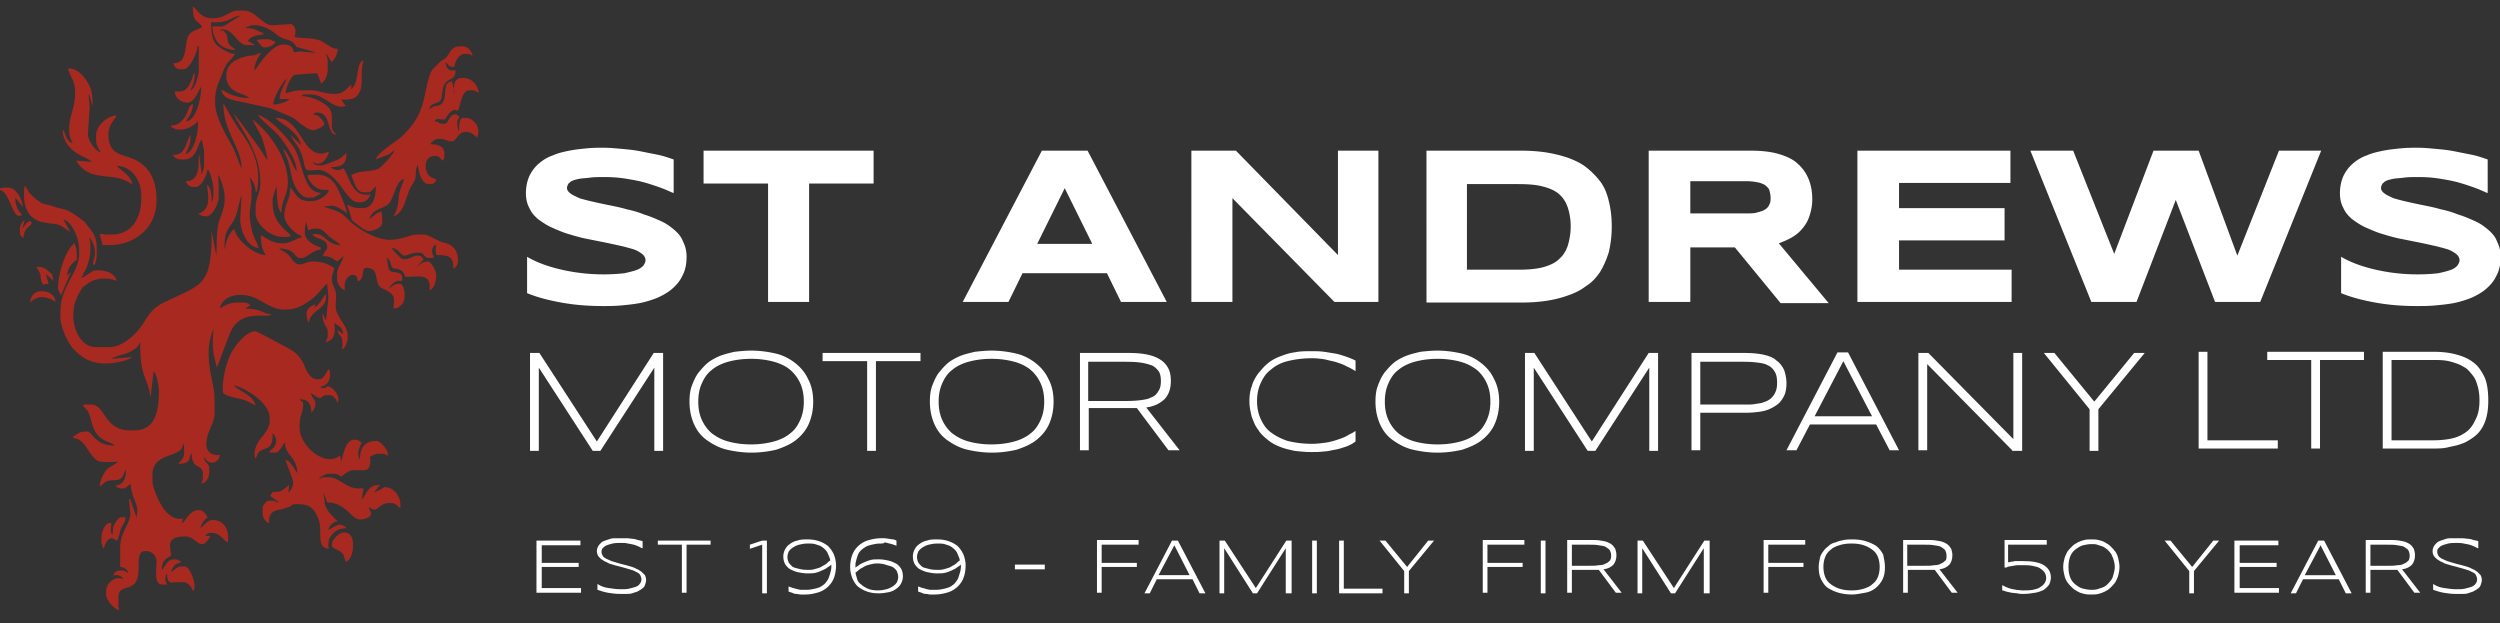 <svg id="Layer_1" xmlns="http://www.w3.org/2000/svg" viewBox="0 0 426.4 106.3"><rect x="0" y="0" width="426.4" height="106.3" fill="#333333" stroke="none"/><style>.st0{fill:#fff}.st1{fill-rule:evenodd;clip-rule:evenodd;fill:#a72920}</style><path class="st0" d="M114.8 32.9c-.5-.2-1.1-.5-1.9-.8-.8-.3-1.7-.6-2.7-.9-1-.3-2.1-.5-3.3-.7-1.2-.2-2.4-.3-3.7-.3-1 0-1.9 0-2.6.1-.7.1-1.3.1-1.8.2s-.9.2-1.1.3c-.3.1-.5.3-.6.4-.2.1-.2.3-.3.4 0 .1-.1.3-.1.4 0 .4.2.7.6 1 .4.3.9.5 1.5.8.7.2 1.4.4 2.3.6.9.2 1.8.4 2.8.6 1 .2 2 .4 3 .7 1 .2 2 .5 3 .9 1 .3 1.9.7 2.8 1.1.9.4 1.6.9 2.3 1.5.7.6 1.2 1.2 1.5 2 .4.8.6 1.6.6 2.6 0 1.2-.2 2.3-.7 3.2-.4.9-1 1.6-1.8 2.3-.7.6-1.6 1.1-2.5 1.5-1 .4-2 .7-3 .9-1.1.2-2.1.3-3.2.4-1.1.1-2.1.1-3.1.1-2.6 0-4.9-.2-7.1-.6-2.2-.4-4.1-.9-5.8-1.6v-6.2c1.7 1 3.7 1.7 5.9 2.2a32.159 32.159 0 0 0 10.7.6c.9-.2 1.7-.4 2.2-.6.5-.2.9-.5 1.1-.8.2-.3.3-.6.3-.8 0-.4-.2-.8-.6-1.1-.4-.3-.9-.6-1.5-.8-.7-.2-1.4-.4-2.3-.6-.9-.2-1.8-.4-2.8-.6l-3-.6c-1-.2-2-.5-3-.8-1-.3-1.9-.7-2.8-1.1-.9-.4-1.6-.9-2.3-1.4-.7-.6-1.2-1.2-1.5-1.9-.4-.7-.6-1.6-.6-2.5 0-1.1.2-2.1.6-3 .4-.8.9-1.5 1.6-2.1.7-.6 1.5-1.1 2.4-1.4.9-.4 1.8-.6 2.8-.8 1-.2 2-.3 3-.4 1-.1 2-.1 2.9-.1 1 0 2 .1 3.1.2s2.1.2 3.1.4l3 .6c1 .2 1.8.5 2.7.8v5.7zm23.2-1.6v20.2h-7V31.3h-11v-5.6h29v5.6h-11zm50.8 15.3h-14.4l-2.4 4.9h-7.8l13.5-25.8h7.8L199 51.5h-7.8l-2.4-4.9zm-11.9-5h9.4l-4.7-9.5-4.7 9.5zm50.7 9.9l-17.4-17.7v17.7h-7V25.7h7.6l17.4 17.8V25.7h6.9v25.8h-7.5zm47.3-12.9c0 1.7-.2 3.1-.5 4.4-.4 1.3-.9 2.4-1.5 3.4-.7 1-1.4 1.8-2.4 2.4-.9.7-1.9 1.2-3.1 1.6-1.1.4-2.3.7-3.6.9-1.3.2-2.7.3-4.1.3h-16.4V25.7h16.3c1.4 0 2.8.1 4.1.3 1.3.2 2.5.5 3.7.9 1.1.4 2.2.9 3.1 1.6.9.7 1.7 1.5 2.4 2.4s1.2 2.1 1.5 3.4c.3 1.2.5 2.6.5 4.3zm-7 0c0-1.2-.2-2.3-.5-3.2-.3-.9-.8-1.7-1.5-2.3-.7-.6-1.6-1-2.8-1.3-1.1-.3-2.5-.4-4.2-.4h-8.7V46h8.7c1.6 0 3-.1 4.2-.4 1.1-.3 2.1-.7 2.8-1.4.7-.6 1.2-1.4 1.5-2.3.3-1 .5-2.1.5-3.3zm20.3 12.9h-7V25.7h17.5c1.9 0 3.5.2 4.8.6 1.3.4 2.4.9 3.2 1.7.8.7 1.4 1.6 1.8 2.6.4 1 .6 2.1.6 3.4 0 1.1-.2 2-.5 2.9s-.7 1.5-1.2 2.1c-.5.6-1.1 1.1-1.8 1.5-.7.4-1.4.7-2.2 1l8.5 10.2h-8.2l-7.8-9.5h-7.6v9.3zM302 33.8c0-.5-.1-.9-.2-1.3s-.4-.6-.7-.9c-.3-.2-.8-.4-1.3-.5-.5-.1-1.2-.2-2-.2h-9.5v5.5h9.5c.8 0 1.5 0 2-.2.5-.1 1-.3 1.3-.5.3-.2.6-.5.7-.9.1 0 .2-.5.2-1zm14.8 17.7V25.7h26.1v5.5h-19v4.3h18V41h-18v5h19.2v5.5h-26.3zM375 25.7l6.6 17.9 7.1-17.9h7.2l-10.4 25.8h-7.7l-6.7-17.4-6.7 17.4h-7.7l-10.4-25.8h7.3l7 17.6 6.7-17.6h7.7zm49.2 7.2c-.5-.2-1.1-.5-1.9-.8-.8-.3-1.7-.6-2.7-.9-1-.3-2.1-.5-3.3-.7-1.2-.2-2.4-.3-3.7-.3-1 0-1.9 0-2.6.1-.7.1-1.3.1-1.8.2s-.9.2-1.1.3c-.3.1-.5.3-.6.4-.2.1-.2.3-.3.4 0 .1-.1.3-.1.4 0 .4.2.7.6 1 .4.3.9.5 1.5.8.7.2 1.4.4 2.3.6.9.2 1.8.4 2.8.6 1 .2 2 .4 3 .7 1 .2 2 .5 3 .9 1 .3 1.9.7 2.8 1.1.9.4 1.6.9 2.3 1.5.7.6 1.2 1.2 1.5 2 .4.8.6 1.6.6 2.6 0 1.2-.2 2.3-.7 3.2-.4.9-1 1.6-1.8 2.3-.7.6-1.6 1.1-2.5 1.5-1 .4-2 .7-3 .9-1.1.2-2.1.3-3.2.4-1.1.1-2.1.1-3.1.1-2.6 0-4.9-.2-7.1-.6-2.2-.4-4.1-.9-5.8-1.6v-6.2c1.7 1 3.7 1.7 5.9 2.2a32.159 32.159 0 0 0 10.7.6c.9-.2 1.7-.4 2.2-.6.5-.2.9-.5 1.1-.8.2-.3.3-.6.3-.8 0-.4-.2-.8-.6-1.1-.4-.3-.9-.6-1.5-.8-.7-.2-1.4-.4-2.3-.6-.9-.2-1.8-.4-2.8-.6l-3-.6c-1-.2-2-.5-3-.8-1-.3-1.9-.7-2.8-1.1-.9-.4-1.6-.9-2.3-1.4-.7-.6-1.2-1.2-1.5-1.9-.4-.7-.6-1.6-.6-2.5 0-1.1.2-2.1.6-3 .4-.8.9-1.5 1.6-2.1.7-.6 1.5-1.1 2.4-1.4.9-.4 1.8-.6 2.8-.8 1-.2 2-.3 3-.4 1-.1 2-.1 2.9-.1 1 0 2 .1 3.1.2s2.1.2 3.1.4l3 .6c1 .2 1.8.5 2.7.8v5.7zM111.6 76.8V62.7l-9.2 14.2h-1.3l-9.2-14.2v14.2h-1.5V60.2H92l9.8 15.1 9.7-15.1h1.6v16.7h-1.5zm27.1-8.3c0 1.5-.3 2.8-.8 3.9s-1.3 2-2.2 2.7c-.9.7-2.1 1.2-3.3 1.6-1.3.3-2.7.5-4.2.5s-2.9-.2-4.2-.5c-1.3-.3-2.4-.9-3.4-1.6-1-.7-1.7-1.6-2.2-2.7-.5-1.1-.8-2.4-.8-3.9 0-1 .1-1.9.4-2.7.3-.8.6-1.5 1.1-2.2.5-.6 1-1.2 1.6-1.7.6-.5 1.4-.9 2.1-1.2.8-.3 1.6-.5 2.5-.7.9-.1 1.9-.2 2.8-.2 1.5 0 2.9.2 4.2.5 1.3.3 2.4.9 3.3 1.6.9.7 1.7 1.6 2.2 2.7.6 1.1.9 2.4.9 3.9zm-1.6 0c0-1.2-.2-2.2-.6-3.1-.4-.9-1-1.7-1.7-2.3s-1.7-1.1-2.8-1.4c-1.1-.3-2.4-.5-3.9-.5s-2.8.2-3.9.5-2.1.8-2.8 1.4c-.8.6-1.3 1.4-1.7 2.3-.4.9-.6 1.9-.6 3.1 0 1.2.2 2.2.6 3.1.4.9 1 1.7 1.7 2.3.8.6 1.7 1.1 2.8 1.4 1.1.3 2.4.5 3.9.5s2.8-.2 3.9-.5 2.1-.8 2.8-1.4c.8-.6 1.3-1.4 1.7-2.3.4-.9.6-1.9.6-3.1zm12.3-6.9v15.3h-1.5V61.6h-7.6v-1.4H157v1.4h-7.6zm30.3 6.9c0 1.5-.3 2.8-.8 3.9s-1.3 2-2.2 2.7c-.9.7-2.1 1.2-3.3 1.6-1.3.3-2.7.5-4.2.5s-2.9-.2-4.2-.5c-1.3-.3-2.4-.9-3.4-1.6-1-.7-1.7-1.6-2.2-2.7-.5-1.1-.8-2.4-.8-3.9 0-1 .1-1.9.4-2.7.3-.8.6-1.5 1.1-2.2.5-.6 1-1.2 1.6-1.7.6-.5 1.4-.9 2.1-1.2.8-.3 1.6-.5 2.5-.7.9-.1 1.9-.2 2.8-.2 1.5 0 2.9.2 4.2.5 1.3.3 2.4.9 3.3 1.6.9.7 1.7 1.6 2.2 2.7.6 1.1.9 2.4.9 3.9zm-1.6 0c0-1.2-.2-2.2-.6-3.1-.4-.9-1-1.7-1.7-2.3s-1.7-1.1-2.8-1.4c-1.1-.3-2.4-.5-3.9-.5s-2.8.2-3.9.5-2.1.8-2.8 1.4c-.8.6-1.3 1.4-1.7 2.3-.4.9-.6 1.9-.6 3.1 0 1.2.2 2.2.6 3.1.4.9 1 1.7 1.7 2.3.8.6 1.7 1.1 2.8 1.4 1.1.3 2.4.5 3.9.5s2.8-.2 3.9-.5 2.1-.8 2.8-1.4c.8-.6 1.3-1.4 1.7-2.3.4-.9.6-1.9.6-3.1zm7.6 1.2v7.1h-1.5V60.2h8.3c1.3 0 2.4.1 3.3.3s1.6.5 2.2.9c.6.4 1 .9 1.3 1.5.3.6.4 1.3.4 2.1 0 1.2-.3 2.2-1 3-.7.7-1.7 1.3-3.2 1.5l5.7 7.3h-1.9l-5.4-7.2h-8.2zM198 65c0-.7-.1-1.3-.4-1.7-.3-.4-.7-.8-1.2-1-.6-.2-1.3-.4-2.2-.5-.9-.1-2-.1-3.4-.1h-5.2v6.7h5.1c1.3 0 2.5 0 3.4-.1.9-.1 1.7-.2 2.2-.5.6-.2 1-.6 1.2-1 .4-.5.5-1.1.5-1.8zm31.5 11.2c-.6.2-1.2.4-1.8.5-.6.1-1.3.3-1.9.3-.7.1-1.4.1-2.2.1-1 0-1.9-.1-2.8-.2-.9-.2-1.8-.4-2.5-.7-.8-.3-1.5-.7-2.1-1.2-.6-.5-1.2-1-1.6-1.7-.5-.6-.8-1.4-1.1-2.2-.2-.8-.4-1.7-.4-2.6 0-1 .1-1.8.4-2.6.2-.8.6-1.5 1.1-2.2.5-.6 1-1.2 1.6-1.7.6-.5 1.3-.9 2.1-1.2.8-.3 1.6-.6 2.5-.7.9-.2 1.9-.2 2.8-.2.8 0 1.5 0 2.2.1.7.1 1.3.2 1.9.3.6.1 1.2.3 1.8.5.6.2 1.1.4 1.7.7v1.8c-.5-.3-1-.6-1.5-.8-.5-.3-1.1-.5-1.7-.7-.6-.2-1.3-.3-2-.5-.7-.1-1.4-.2-2.2-.2-1.6 0-3 .2-4.2.5-1.2.3-2.1.8-2.9 1.5-.8.6-1.3 1.4-1.7 2.3-.4.9-.6 1.9-.6 3s.2 2.1.6 3c.4.9.9 1.7 1.7 2.3.8.6 1.7 1.1 2.9 1.5 1.2.3 2.6.5 4.2.5.8 0 1.5-.1 2.3-.2.7-.1 1.4-.3 2-.5.6-.2 1.2-.4 1.7-.7.5-.3 1-.5 1.4-.8v1.8c-.5.4-1.1.7-1.7.9zm26.2-7.7c0 1.5-.3 2.8-.8 3.9s-1.3 2-2.2 2.7c-.9.7-2.1 1.2-3.3 1.6-1.3.3-2.7.5-4.2.5s-2.9-.2-4.2-.5c-1.3-.3-2.4-.9-3.4-1.6-1-.7-1.7-1.6-2.2-2.7-.5-1.1-.8-2.4-.8-3.9 0-1 .1-1.9.4-2.7.3-.8.6-1.5 1.1-2.2.5-.6 1-1.2 1.6-1.7.6-.5 1.4-.9 2.1-1.2.8-.3 1.6-.5 2.5-.7.9-.1 1.9-.2 2.8-.2 1.5 0 2.9.2 4.2.5 1.3.3 2.4.9 3.3 1.6.9.7 1.7 1.6 2.2 2.7.6 1.1.9 2.4.9 3.9zm-1.5 0c0-1.2-.2-2.2-.6-3.1-.4-.9-1-1.7-1.7-2.3-.8-.6-1.7-1.1-2.8-1.4-1.1-.3-2.4-.5-3.9-.5s-2.8.2-3.9.5-2.1.8-2.8 1.4c-.8.6-1.3 1.4-1.7 2.3-.4.9-.6 1.9-.6 3.1 0 1.2.2 2.2.6 3.1.4.9 1 1.7 1.7 2.3.8.6 1.7 1.1 2.8 1.4 1.1.3 2.4.5 3.9.5s2.8-.2 3.9-.5 2.1-.8 2.8-1.4c.8-.6 1.3-1.4 1.7-2.3.4-.9.6-1.9.6-3.1zm27.1 8.3V62.7l-9.2 14.2h-1.3l-9.2-14.2v14.2h-1.5V60.2h1.6l9.8 15.1 9.7-15.1h1.6v16.7h-1.5zm23.4-11.5c0 .8-.1 1.6-.4 2.2-.3.6-.7 1.2-1.3 1.6-.6.4-1.3.8-2.2 1-.9.2-2 .3-3.3.3H290v6.4h-1.5V60.2h9c1.3 0 2.4.1 3.3.3.9.2 1.7.5 2.2 1 .6.4 1 1 1.3 1.6.2.6.4 1.4.4 2.2zm-1.6 0c0-.8-.1-1.4-.4-1.9-.3-.5-.7-.9-1.2-1.1-.5-.3-1.2-.4-2.1-.5-.8-.1-1.8-.1-3-.1H290V69h7.9c.5 0 1 0 1.5-.1s1-.1 1.4-.3c.4-.1.8-.3 1.2-.6.3-.3.6-.6.8-1.1.2-.4.3-.9.3-1.6zm19.2 11.5l-2.3-4.4h-11.3l-2.3 4.4h-1.7l8.7-16.7h1.8l8.7 16.7h-1.6zm-7.9-15.2l-4.9 9.4h9.8l-4.9-9.4zm28.8 15.2l-14.5-14.7v14.7h-1.5V60.2h1.7l14.5 14.7V60.2h1.5v16.7h-1.7zm14.7-7v7.1h-1.5v-7.1l-7.8-9.6h1.8l6.8 8.3 6.8-8.3h1.8l-7.9 9.6zm17.1 6.7V60h1.5v15.1h12v1.4H375zm20.7-15.1v15.1h-1.5V61.4h-7.5V60h16.5v1.4h-7.5zm28.7 6.9c0 1.1-.1 2-.3 2.8-.2.8-.5 1.5-.9 2.1s-.9 1.1-1.5 1.5-1.2.8-1.9 1c-.7.3-1.5.4-2.3.6s-1.7.2-2.6.2h-8.5V60h8.5c1.4 0 2.6.1 3.8.4 1.2.3 2.2.7 3 1.3.9.6 1.5 1.5 2 2.5s.7 2.5.7 4.1zm-1.5 0c0-.9-.1-1.7-.3-2.4-.2-.7-.4-1.3-.8-1.8s-.7-.9-1.2-1.3c-.5-.3-1-.6-1.6-.8-.6-.2-1.2-.4-1.9-.5-.7-.1-1.4-.1-2.2-.1h-7v13.7h7c1.2 0 2.3-.1 3.2-.3 1-.2 1.8-.6 2.5-1.1.7-.5 1.2-1.2 1.6-2.1.5-.9.7-2 .7-3.3z"/><path class="st1" d="M18.9 41.8c4.1-.1 7.8-2.9 7.8-7.6v-.1c0-3.4-1.2-5.4-3.2-6.6-2.1-1.3-5-.7-5-4.5 0-1.8.9-2.3 1.4-3.3-1.6 0-3.5 1.8-3.5 3.3v1c0 .8.5 1.5.8 2-.9-.2-2.3-2.1-2.2-3.3l.3-4.3V18l-.2-1.8.1-.1.6 2h-.1.1c0-2.2-.2-3-1-4.3-.5-.8-1.7-2.1-2.8-2.1h-.4c.2 1 1.2 2.2 1.2 3.7v.6c0 2.4-1 3.7-1 6.1 0 1.2.2 1.5.6 2.3-1.2-.3-1.1-1.6-1.7-2.3 0 1.8.9 2.8 1.8 3.6.9.8 2.7 1.4 3.2 1.9l-2.7-.2c2.4 4 6.3 1.6 9.6 4.1-.3-1.6-1.8-2.3-2.7-3.2 2.4 0 4.2 2.3 4.2 5.1v.3c0 3.8-1.8 6.3-5.1 6.3h-.9c-.4 0-.4-.1-.8-.1H17l.5 1.9h1.4zM47 7.1c-.6-.1-.8-.4-1.2-.4h-1.2c-.4 0-.4.1-.8.1.1.3.9 1.3 1.2 1.3h.1c.8 0 1.7-.4 1.9-1zm30.5 8.5l-.4-1.7c-2.2 0 0 4.2-3 4.2l-.9.5c.2-.9 1-.9 1.6-1.2.7-.4.5-1.1.7-2.1.5-2.4 2.2-1.2 2.2-3.3H77c-.6 0-1-.7-1-1.4.4.3.6.8 1.2.8h.3c.1-.9.8-2.2 1.7-2.2h.6c.4 0 .4.2.8.3-.2-.9-.8-1.6-1.8-1.6h-.4c-1.4 0-1.7 1.2-2.3 1.9-.3.3-.8.5-1.2.9-.4.5-.6.6-1 1-1 1-1.3 4.8-2 6.6-.7 2.1-2 3.7-3.4 5-1 .9-4.1 2.7-4.4 3.9l2-.8v.1l1.2-.9c-.1.6-2.2 2.9-2.8 3.2-1.5.6-3.2.2-4.6 1.1.5 1 .8 2.9 2.1 2.9h.9c.4 0 .9-.8 1.2-1 0 2.1-.6 3.7-2.3 3.7h-.6c-.7 0-1.6-.4-2-.6l.8 2.5-.1.1c.6.4 2.2 1.9 3 1.9h.1c.7 0 2.2-.6 2.2-1.4v-.5l-.1-1.4c-.7 0-1.6.9-2.1 1.3.5-2 2.7-1.7 3.5-2.9.8-1.2 1.1-3.6 2.4-4-.2 1-.8 1.8-.9 3.2-.1 1.4-.3 2.2-.9 3.2 1.5-.4 2-2.5 2.5-3.9.3-1 .7-1.4 1.1-2.2.4-.8 0-1.9.6-2.7 0 1.3.7 3.3 1.8 3.3h.3c.6 0 .9-.3 1-.9-1 0-1.8-1-1.8-2.1 0-1.2.6-1.8 1.7-1.8.7 0 .8.6 1.3.8.1-.4.2-.4.2-.9v-.3c0-1.3-1.2-1.6-2.4-1.6.2-.4.8-.9 1.3-.9h.3c.8 0 1.4.4 1.8.4h.3c.8 0 .9-1.6 2.4-1.6.9 0 1.4.6 1.9 1 .1-.5.2-.6.2-1.1 0-1.2-1.1-2.3-2.2-2.3H79c-.7 0-.7 1.4-.7 2.3-.2-.3-.3-.8-.3-1.4v-.1c0-.7.3-.4.3-1.1-.5-.1-.2-.3-.6-.3-1.2 0-1.1 1.6-1.9 1.6h-.3c-.7 0-.7-.4-1.4-.4.1-.2.3-.4.7-.4l1.1.1c.4-.7 1.2-2.1 2.2-1.5.5-1 .6-3.5 2-3.5h.4c.6 0 .7.3 1.2.4-.3-1.4-1.2-2.5-2.7-2.5h-.2c-1.4 0-1.4 1.2-1.4 2.8l.1-.5zM45.6 27.3c-.4-.5-.9-1.5-1.4-2.1-.5-.7-.9-1.3-1.4-1.9-.3-.5-2.7-3.7-2.9-3.9.1.6 2.4 4.1 2.9 5.3.9 2.1 1.6 3.6 1.6 6.7 0 1.4-.8 2.4-.8 3.9v1.1c0 1.8 2.5 4 4.5 4h.9c.3 0 .3-.1.6-.1-.2-.8-3.1-1.9-3.1-5.7v-.5c0-.4.5-2 .7-2.3 0 1.5.1 4 .8 4.5 0-2.2 1.1-3 1.1-5.2 0-4.5-3.6-8.9-6-10.7 0 .2 1.3 2.5 1.6 3.1.2.8.9 2.9.9 3.8zm9.2 5.6c-3.1 0-3.1-5.1-4.6-7.6-1.1-1.8-4.2-5.2-6.2-5.7.6 1 3 2.7 4 4.1.8 1.1 2.6 3.6 2.6 5.5-.8-1-1.2-2.9-2.3-3.8.1.5.7 1.5.9 2.3.2.7.4 1.8.6 2.6.3 1.4 1.4 3.4 2.7 3.4h.8c.6-.1 1.1-.5 1.5-.8zm0-6.7c-3.4 0-3.5-6.1-7.8-6.1.6.9 3.9 2.2 4.3 4.6L49.5 23c.8 1.5 1.5 1.9 2.1 3.8.2.5.3 2.1.8 2.2.8.2 1.7-.2 2.6.1 3.1 1.1 4.1 5.4 6.1 5.4h.4c.8 0 1.5-.6 1.7-1.4-.2.1-.3.1-.6.1h-.2c-2.3 0-2.7-2.7-3.8-4.5-.3.1-.5.3-.9.3h-.2c-.4 0-.9-.3-1.1-.5 1.8 0 2.7-.4 2.7-2.4-.6.5-1 1-1.9 1.3-.5.2-2 .8-2.3.8h-.6c-.5 0-.8-.3-1-.6.4.1.4.3.8.3h.2c.9 0 1.6-1.1 1.8-2-.4 0-.7.3-1.3.3zm-51 10.4c-.7-.5-1.2-1.6-1.2-2.9l1.3 1.6C3.8 34 2.8 32 1.4 32H.8c-.4 0-.4.1-.8.1v.3c1.9.5 2.1 5.5 3.8 4.2zM5.4 38c-.1-.1-.1-.3-.2-.3-.6 0-1.1 1-1.4 1.3l.4-1.4c-.5.2-.8.8-.8 1.5v.5c0 .6.3.8.6 1 .1-1.9 1.3-1.9 1.4-2.6zm4.5 11.3l.5 1.1 1.7-4-.7.6c.2-1.3.8-2.1 1.7-2.7 0-1.5 0-1.8-.4-2.8-1.5 1.1-2.8 5-2.8 7.8zm-2.5-.8l.9-.1-.5-1.7 1.3 1.2-.2-1.1c-.9-.7-1.1-1.3-2.7-1.3.3.6.5.7.7 1.4 0 .3.2 1.6.5 1.6zm44.9 4.8c0 .9.1 1.3.4 1.8 0-2 2.9-2.4 2.9-4.3v-.6c-.4.1-.8 1.5-2 2.3l.2-.6c-.4.1-1.5.7-1.5 1.4zm-33 36.6l-.1 1.3c-.2-.2-.3-.3-.3-.8v-.3c0-.4.1-.5.1-.9h-.3c-.7 0-1.4 1.4-1.4 2.5v.5c0 .6.2 1.1.4 1.4.2-.8.6-1.8 1.4-1.8.2 0 .5.3.9.4.3-.6.4-1.4.7-2.2.2-.4 1.2-1.8.4-1.8h-.4c-.7.1-1.2 1.3-1.4 1.7zm30.2-3.5c.2-.2.4-.4.8-.4h.7c2.1 0 2.8 1.1 3.4 2.8.6 1.8-.5 4.7 1.7 4.8 0-.2-.1-.2-.1-.6v-.1c0-.4.1-.5.1-.9.6-1.1 1.4-1.9 3-1.9-.2-.4-.7-.6-1.2-.6-.4 0-1.5.7-1.9.9.2-.8.8-1.4 1.6-1.5-.7-.7-2-1.8-2.2-3l-.2-1.9.6 1.7c3.2 0 4.1 2.9 5.6 2.9h.1c.7 0 1.8-.4 1.8-1 0-.2-.3-.7-.4-1.1.4.1.4.4.9.4h.2c.3 0 1.2-1.1 2.2-1.1h.6c.4 0 .9.3 1.1.6l.4.3v-.4c0-1-.3-1.6-.7-2.2-.3-.4-1.1-1-1.8-1-.3 0-.5.1-.7.3l-1.3.6 1-1.3c-2.1 0-2.2 1.5-3.1 2.5l.3-1.9h-1c-1.8 0-3.4-1.9-4.7-1.9h-1.1c-.4 0-.4.2-.8.3.2-.4 1.2-.9 1.8-.9h.6c.7 0 1 .2 1.4.5.4-.3 1.3-1.1 2-1.1h.8c1.6 0 2.1.2 2.2-2-.6-.2.9-.8 1.1-.8h1c.5 0 .3.2.9.3 0-1-1.3-2.5-2-2.5-1.8 0-2.8 1-2.8 3h-.2c0-.6-.1-.4-.1-.9 0-.6.4-1.4.6-1.8-.3-.2-.6-.5-1-.5h-.3c-1.4 0-1.8 2.3-2.2 3.7l-.2-1c-.6.4-.9.6-1.8.6-2.3 0-5.1-2.9-5.1-5.3v-.6c0-1.4.6-2.2.6-3.4v-.1c0-.4-.3-.4-.6-.8 1.4 0 2 .7 2 2.3.3-.3.7-.9.7-1.5 0-.8-.6-1-.8-1.9 2.3 1.7 1.4.4 2.8.4h.4c.8 0 1.1.8 1.4 1.3.1-.3.1-.3.1-.6V68c0-.9-1.1-2.1-1.8-2.1-.4 0-.2.3-.6.3H55c-.3 0-.2-.1-.3-.3 1 0 1.6-1 1.6-2v-.1c0-.5-.1-.4-.2-.9-.4.3-.7 1.8-1.8 1.8h-.1c-1.3 0-1.9-1.4-2.3-2.4-.5-1.1-1.2-2-2.2-2.6-.5-.3-5.9-3.2-6.1-3.2-1.6 0-3.4 2.3-4.1 3.6-.7 1.2-1.5 3.9-1.5 6.1v.6c0 .7 2.1 1 2.8 1.2 1.1.2 1.9.7 2.8 1.2-.4-1.9-3-2.5-3.7-3.5 2 .5 6.1 3 6.1 5.6v.4c0 2.4-2.6 3.1-2.6 5.9 0 .3.1.3.1.6.7-.6 0-1.1 1.8-1.7 1-.3 1.2-1.1 1.2-2.6.3.2.6.8.6 1.3 0 1.2-1.1 1.5-1.2 2H47c.6 0 1.3-1.4 1.6-1.8 0 2.3 2.1 2.5 2.1 5.3-.5-.7-1.1-2-2-2.3.2.9 1.3 3.2 1.3 4 0 .6-.5 1.4-.8 1.6l.1-1.3c-.9.7-1.2 1.3-2.8 1.2l-.5.8.1-.1 1.4 1-.1.1c-.4-.1-.4-.3-.8-.3h-.4c-.9 0-.9.4-1.3.8-.1.3-.1.3-.1.6v.9c0 .6.6 1.5 1.1 1.5v-.5c0-1.2.9-1.7 2-1.8l1.6-.5zm7.2 5.9c0 .5-.1.3-.1.8 0 .3 1.2.8 1.5 1 .7.6.5.9.9 1.7.7-.2 1.2-1.4 1.2-2.5v-.6c0-.5-.1-.7-.2-1.1l-.4-.5c-1.3-.9-2.4.5-2.9 1.2zm-36.2 1v3.4c.7 0 1.3.5 1.4 1.1-.2-.2-.7-.5-1.1-.5h-.4c-.5 0-1 .4-1.1.9.5-.3 1.5 0 1.7.5-.5 0-.2-.1-.7-.1-.6 0-1 .2-1.3.5-.5.4-.9.9-.9 1.8v.4c0 1.1 1.3 2.5 2.2 2.8 0-.4-.1-.5-.1-.9v-1.3c0-2.3 2.2-1 3.1-2.9.8-1.7-.3-5 1.4-5h.3c.9 0 1.7.8 1.7 1.8 0 1.5-.5 3.9 1 3.9h.8c-.1-.3-.3-.6-.3-.8 0-.5.1-.9.3-1.1 0 2 .7 1.5 1.9 1.5h.9c.7 0 1.4.8 1.6 1.5l.2-.1c0-.5.1-.3.1-.6 0-1.2-.9-3.5-1.7-3.5h-.6c-.6 0-1.3.7-1.7 1 .1-.8.8-1.6 1.6-1.6v-.3c-.5-.1-.4-.3-.9-.3h-.3c-1.1 0-1.5 1.4-2 1.8 0-1.5.6-1.9 1.6-2.4l-.2-1.5V93c0-1.3 1.4-1.5 2.6-1.5 1.4 0 2 1.3 2.8 1.3h.1c.6 0 1.2-1 1.4-1.4H35c.2-.3.5-.5.9-.5h.3c1.2 0 1.8 1.1 2.6 1.6.1-.2.1-.1.1-.4v-.6c0-1.6-1.1-2.8-2.5-2.8h-.2c-.8 0-1.5 1-2 1.4.1-.7.7-1.6 1.2-1.8-.2-.6-.8-1.3-1.4-1.3-1.7 0-2 1.5-3 2.3l.2-.9c-.3.1-.2.1-.4.1-1.5 0-2.5-1.1-3.2-2.2-.5-.8-1.6-3.1-1.6-4.3v-.9c0-4.2 5-2.8 5.2-5.3h.2v1.3c0 1.3-.6 1.4-1 2 2.5 0 1.6-1.1 2.3-1.8 0 3 1.9 1.7 1.9 3.5v.8c0 .5-.2.6-.3.9.8-.1 1.4-1 1.4-2v-.6c0-1-.8-.8-.9-1.9.3.3.6.9 1.2.9h.1c.8 0 1.3-.5 1.4-1.3h-.6c-.9 0-1.7-.7-1.7-1.8v-.1c0-2 1.4-3.4 1.4-5.3v-2.3c0-2.3-1-4.6-1-7.7v-.8c0-.8.5-3 .8-3.4l-.1 1.6v.9c0 1.5.4 2.8.7 4 .1-.1 2.1-5.9 2.7-6.8 2.1-3.2 6.1-1.5 6.6-2.3-.6 0-1.5-.4-2-.6-.7-.3-1.5-.3-2.5-.4l.9-.5c-.3-.4-.7-.5-1.3-.5h-.9c-1.3 0-2.2.5-3 1 .3-1.5 1.8-2.3 3.5-2.3h.1c3.2 0 4.4 2.5 7.5 2.5 1.9 0 3.1-.7 4.2-1.5 1.6-1.1 1.9-2 3-2.9l.2 2.1v.5l-.4 3.7-.6-1.3c0 2.2.9 2.2.9 3.2v.4c0 .7-.2 1-.4 1.4 1-.3 1.6-.8 1.6-2.3V56c0-.4-.1-.5-.1-.9.7.5 1.5.7 1.5 1.9l-.9-.7c0 1 .8.7.8 2.1v.6c0 .3-.1.3-.1.6.6-.2 1-1.3 1-2.1v-.1c0-1.8-1.3-2.6-1.9-4.3-.3-.8 0-2.1-.1-3-.1-1-.7-1.5-.7-2.5v-.3c0-.4.4-1.2.4-1.6-1.1-.7-2-1.1-3.7-1.1-1 0-1.4.5-2.3.5-.6 0-1.2-.9-1.6-1.4-.8-.9-1.2-.8-1.8-1.3 2.9 0 2.5 1.6 3.6 1.6h.3c.8 0 1.9-1.4 3.2-1.4v-.4C53.8 42 52 41 52 39.8V39l.2-1.2.4 1.5c.4-.1.5-.3 1-.3h.4c1.1 0 1.5.8 2.1 1.3.6.5 1.6 1.1 2 1.5-2.4 0-2.5-1.9-4.3-1.9h-.2c-.4 0 0 0-.3.1.6.9 2.5.6 2.5 2.1v.1c0 .5-.6.7-.7 1.5 1.4 0 1.6.4 2.4.9l1.1-.9c-.1.7-1.1 2-1.1 2.9v1c0 .9.7 1.7 1.3 1.9v-1c0-.7.7-1.6 1.3-1.6h.1c.6 0 .8.5.8 1.1 1.3-.4.6-2.3 1.4-2.3h.2c2 0 1.3 2.1 2.1 3.1.5.7 2.7.8 2.5 2.7l-.1 1.1h.3c.7 0 1.6-1 1.6-1.8V50c0-.6-.3-1.6-.8-1.6-.9 0-1.2.3-1.8.8.1-.5 1-1.3 1.6-1.3h.6v-.6c0-1-1.5-.8-1.9-1-.7-.4-.4-1.5-.8-2.3.9.3.5 1.2 1.2 1.8 1 0 1.8.4 2 1.4h.7c1.7 0 3.5-.5 3.5 1.8v.5c.7-.2 1.1-1.5 1.1-2.5 0-.9-.9-2.4-1.4-2.4-.9 0-1.4.5-1.9.9l-.1.1 1.2-1.3.1.1c-.2-.4-.4-.8-1-.8-.8 0-1.5.6-2.2.6h-.4c-.3 0-1.7-1.6-1.9-1.9 1.1 0 1.6 1.3 2.1 1.3.8 0 1.1-.5 2.2-.5h.4c.9 0 .8.9 1.6.9h.6c.6 0 0-.5 0-1.1v-.1c0-.6.3-.9.7-1.1l-.1 1c0 .3.1.6.2.8 1.5 0 2.8.1 2.8 1.8v.5c.5-.2.8-.6.8-1.4v-.1c0-1.7-1-2.6-2.3-2.9-1.1-.2-2.7-1.4-3.5-1.4h-1.2c-1 0-2.7.9-4.6.9-2.1 0-4.6-1.4-6-2.5-.9-.6-1.4-1.4-2.3-2-.7-.5-2.7-1-3-1.2l1.3-.1c.8-.1 2.2.9 2.7 1.3-.2-1.1-1.1-3.2-1.6-4.2-.6-1.3-1.7-2.4-3.4-2.4H53c-.3 0-.3.1-.6.1.3 1.2 1.5 2.5 2.9 2.5h.8c-.2.9-1.8 1.9-2.9 1.9h-.4c-2.2 0-2.3-1.4-3.3-2.3 0 2.2-1 2.7-1 4.8v.1c0 1.2 2 3.2 2.9 3.3v.3c-.8.1-1.8 1-3.1 1-1.8 0-2.6-.7-3.8-1.4 0 1.6.2 2.4.8 3.4-1.9 0-5-2.6-5.3-4.4-.7.2-1.6 2.2-1.6 3.3h-.1c0-2.7.3-2.9 1.4-4.5.9-1.3 1.1-3.9 1.5-4.5l-.2 3.5c-.2 2.5 1.3 5.3 3.1 5.4-.1-.6-.7-1.6-1-2.5-.2-.7-.5-2.2-.5-3.1v-.5l.3-2.5v-1.4c0-.6-.2-1.5-.3-2 .5.4 1 1.5 1 2.4h.2c.7-3.5-.2-6.2-1.6-8.5-.7-1.2-1.4-2-2.1-3.2-.6-.9-1.6-2.7-2-3.4 0 5 3.1 7.5 3.1 11.1-.3-.5-.8-2-1.1-2.7-.3-.8-.9-1.8-1.3-2.5-.7-1.3-2.1-4-2.1-5.8v-.8c0-1.8.7-3 1.2-4.3.8-2.3 1.4-2.1 2.2-3.4-1 0-2.5-1-3.1-1.5-.8-.8-1-2.2-1-3.9h.9c2.2 0 2.9-1.1 4.1-1.1-.6.3-2.8 1.8-3 1.8h-1.8c.2 2.6 1.6 4 4 4-.4-.4-1-.6-1.3-1.3-.1-.4-.1-.8-.2-1.2-.1-.3-.4-.5-.6-.8h-.7c.1 0 .2-.2.5-.2 2 0 2.6 2.7 4.2 2.7h1.2l.1-.1-1.1-.6c.2-.7 1.7-1.1 2.6-1.1v-.3c-1.2-.3-1.1-.8-3.1-.8.3-.2 1-.5 1.4-.5h.1c1.7 0 2.9.8 3.9 1.6 1.4 1.2 2.6.5 3.4 2.2V8l3.1.9V9l-2.3-.2c-.5-.1-.7.1-1.3.1-.1-.9-.7-1.3-1.6-1.3h-.1c-2.4 0-4.6 4.2-5 4.4 0-1.3.7-2.2 1.1-3-.9.2-.4.4-1.8.5-.4 0-1.5.3-1.9.5-1.1.4-2.2 1.3-2.2 2.8 0 3.2 3 3 3.9 3.9-1.2 0-1.6-.1-2.6-.4-.8-.2-1.6-.8-2.1-1 .1 1.6 2.1 1.8 3.5 2.1 1.5.3 3.1.7 4.6 1 .7.2 3.2 1.3 3.9 1.6.9.5 2.5 2.2 3.6 2.2.6 0 1.9-.7 1.9-1 0-.6-.8-1.2-1.1-1.5l-.8-.2c.2-.1.3-.3.7-.3 2.5 0 1.5 3.7 3.3 3.8-.3-.3-.8-.8-.8-1.4 0-2.1.2-2.9-1.3-3.9-.9-.6-2.4-1.3-3.9-1.3.2-.2.4-.3.8-.3h.8c2.2 0 3.4 2.1 5.3 2.1.4 0 .2-.1.7-.1l-.8-1.1c1.9 0 2.7-.1 3.3-1.7.2-.7.2-1.7.2-2.6 0-1.2.1-1.5.3-2.4-1.4.4-.6 3.8-2.1 4.9v-.8c-.7.6-1.2 1.6-2.7 1.6h-.4c-1.4 0-2.5-.6-3.8-.6h-1.7c-1 0-1.7.3-2.6.5.1-1 .9-2.8 1.5-3.1.2-.1 3.5-.3 3.9-.3l.7 1.8c.6-.5 1.1-1.4 1.1-2.5v-1.5c0-.4-.2-.7-.3-1l.1-.1.8 1.3-.1.1c.6-.2 1.2-1.4 1.2-2.3h-.3c-.8 0-2.2-1.3-3-1.5-1.4-.4-2.8-.2-4-.5 0-.6.1-.4.1-.9 0-.7-.3-1-.7-1.3l-3.1.2h-.3c-1.4 0-2.8-2.5-4.7-2.5h-.9c-1.7 0-2.2 1.3-4.2 1.3h-.4c-1.8 0-2.3-1.3-3.2-2 0 2.9.7 2.1 1.6 3.5-1.4.8-2.4.6-2.7 2.7-.3 1.8-.3 3.4-2.2 3.5.1.6.5 1 1.1 1h.6c1.1 0 2.4-2.9 2.4-4 .2.1.2 0 .2.4V12c0 1-.7 3.2-1.4 3.4.5-1.1.7-1.4.7-3-.4.3-.7 3.2-2.5 3.2h-.9c.1 1.2 1.1 1.9 2.2 1.9 1.2 0 1.8-2 2.3-2.7 0 2.2-.9 5.8-2.6 5.9.5-.8 1.2-1.6 1.2-3-.9.5-.7 1.3-1.4 2.3-.5.7-1.1 1.4-2.3 1.4v.3c.5.1.6.4 1.2.4h.3c1.4 0 2.3-.7 3.1-1.4 0 2.2-.7 5.1-2.1 5.6.3-1.2.8-1.2.8-3.3-.7.9-.8 3.4-2.7 3.4h-.3c.2.6.9.8 1.6.8h.2c2.3 0 2.2-2.3 3.1-3.4.1.5.4 1.6.4 2.1v2.4c0 .4-.3 1.2-.4 1.4l-.4-3.2h-.1c0 2.4-.1 4.4-2.2 4.4.1.5.7 1 1.2 1h.4c1.1 0 1.9-1.9 2.1-3 .5.4 1 2.6 1 3.5v.5c0 .7-.1 1.3-.3 1.6 0-1.3-.1-2.5-.8-3l.2 1.6v1c0 1.1-.7 2.2-1.7 2.3.3.3.8.5 1.4.5 1 0 2.1-2.1 2.1-3.3v-2.2l-.1-1.6c.4.5 1.1 2.7 1.1 3.5v.9c0 1.5-.9 3.1-1.1 4.2-.3 1.6-.2 3.3-.3 5.2l-.8-4.2c0 9-1.4 9-7.1 11.7-2.9 1.3-3.1 1.8-4.8 4.4-1 1.5-3.3 3.7-5.5 3.7h-2.4c-2.3 0-3.8-2.7-3.8-5.4 0-2.2.8-3.5 1.6-4.8l.6-.4c.7-.7 1.9-1.1 3.2-1.1.8 0 1.4.2 2 .4-.3-1.3-1.8-1.8-3.3-1.8l-.7.1-.8.5-.9.6-.4.1.4-.5v-.3c.5-.4 1.2-2.6 1.2-3.7v-1.5c0-.5-.1-.4-.2-.9.5.3 1 1.7 1 2.5v.1c0 .9-.6 2-.2 2.1l.2-.1c.1-.4.3-1.1.3-1.4v-1.4c0-2.5-1.2-3.1-2-4.4-.8-.6-1.5-1.2-2.4-1.7-1.2-.7-1.7-.5-3-1-1.5-.5-1.7-.2-2.9-1.2-.4-.3-.8-.7-1.1-1-.4-.5-.6-1.1-.9-1.3 0 .4-.1.4-.1.9v.8c0 2.4 1.1 3.9 2.8 4.4 3.4.8 2.3-.2 5.1 1.8l-1.2-2.2c1.4.4 2.7 3.1 2.7 5.2v.6c0 3.4-3.2 5.5-3.2 10v.8c0 1.9 1.4 4.8 2.4 5.7 1.4 1.4 2.8 2.3 5.4 2.3 1.4 0 3.7-.5 4.5-1.1l-3.6.3c.3-.3 2.2-.8 2.8-1 .4-.2.8-.4 1.2-.7.8-.5.5-.7.9-1.1 0 1.8.1 3.7.5 5 .3 1.1 1.2 3 1.2 4.2h.1l.5-4.3c.5.4.9 2.5.9 3.5 0 3.9-.9 6.6-4.2 6.6h-.8c-4.3 0-4.2-4.4-6.5-4.4h-1.1c-.4 0 0 0-.4.1l.5.6c.9.7.9 2.8 1.7 4 1.1 1.7 2.1 1.4 3.3 2.3-3.6 0-3.7-2.4-4.8-2.4-1.5 0-1.5.5-2.3.8v.3c1.6.2 2.1 1.5 2.9 2.6 1.3 1.7 1.4 1.5 4 1.5l.7-.1c-.3.5-1.5.9-2 1.5-.4.5-1.1 1.9-1.1 2.7.9-.3.5-1 2.6-1 1.4 0 1.3-.9 1.9-1.8 0 1.6-.5 2.6-1.8 2.7.2.3.5.5.9.5h.6c.2 0 .8-.6 1.1-.8 0 2.2 1.3 3.5 1.1 4.8l-.1 1-1.1-3.2-.2.1.2 2c.3 1.9-1.7 3.4-1.7 6.1zM7.6 49.7c-1.5-.2-2.3.5-2.5 1.9 0 0 1.1-1.1 2.4-.9a5 5 0 0 1 2 .8c-.1-.8-.6-1.6-1.9-1.8zm74.2-33zM54 54.7zM12 69.3v.1-.1zm-8.2-24s-.1 0 0 0zm43.9-28.4h1.7c-.4.4-1.7.9-2.5.9h-.3c.1-1.3 1.6-3.8 2.3-4.4-.2.8-1.2 2.1-1.2 3.5z"/><path class="st0" d="M91.5 101.2v-9H99v.8h-6.6v3h6.3v.7h-6.3v3.6h6.7v.8h-7.6zm18-7.7l-.6-.3c-.2-.1-.5-.2-.8-.3s-.6-.1-1-.2-.8-.1-1.2-.1c-.5 0-1 0-1.4.1-.4.1-.8.2-1 .3-.3.1-.5.3-.7.5-.2.2-.2.4-.2.7 0 .2.1.4.2.6.1.2.3.3.6.5.2.1.5.2.9.4.3.1.7.2 1 .3s.7.2 1.1.3c.4.1.8.2 1.1.3s.7.2 1 .4c.3.1.6.3.9.5l.6.6c.1.2.2.5.2.8 0 .3-.1.6-.2.9-.1.3-.3.5-.5.6-.2.2-.5.3-.8.5l-.9.3c-.3.1-.7.1-1 .1h-1c-.8 0-1.5-.1-2.1-.2-.6-.1-1.2-.3-1.8-.5v-1c.6.4 1.2.6 1.9.7s1.4.2 2.1.2c.5 0 1 0 1.4-.1.4-.1.8-.2 1.1-.3.3-.1.6-.3.7-.5.2-.2.3-.5.3-.8 0-.2-.1-.5-.2-.7-.1-.2-.3-.4-.6-.5-.2-.1-.5-.3-.9-.4-.3-.1-.7-.2-1-.3-.4-.1-.7-.2-1.1-.3-.4-.1-.8-.2-1.1-.3-.4-.1-.7-.2-1-.4-.3-.1-.6-.3-.9-.5s-.4-.4-.6-.6c-.1-.2-.2-.5-.2-.8 0-.3.1-.6.2-.8.1-.2.3-.4.5-.6.2-.2.4-.3.7-.4l.9-.3c.3-.1.6-.1.9-.1h2c.3 0 .6.1.9.1.3 0 .6.1.9.2.3.1.6.1.8.2v1.2zm7.6-.6v8.2h-.8v-8.2h-4.1v-.7h9v.7h-4.1zm12.9 8.3v-8.3l-2.1.7v-.7l2.1-.7h.8v9h-.8zm7.5-.6c.6 0 1.1-.1 1.5-.2.4-.1.8-.2 1.1-.4.3-.2.6-.4.8-.7.2-.3.4-.5.5-.9.1-.3.2-.6.3-1s.1-.7.1-1.1c-.2.2-.4.3-.7.5-.2.2-.5.3-.9.5s-.7.3-1.1.4c-.4.1-.9.1-1.4.1-.6 0-1.1-.1-1.6-.2s-.9-.3-1.3-.5-.7-.6-.9-.9c-.2-.4-.3-.8-.3-1.3 0-.4.1-.8.3-1.2.2-.4.5-.7.8-.9.4-.3.8-.5 1.3-.6.5-.2 1.1-.2 1.8-.2s1.3.1 1.9.3c.6.2 1.1.5 1.5.8.4.4.7.8 1 1.4.2.5.4 1.2.4 1.9s-.1 1.4-.3 2c-.2.6-.5 1.1-1 1.6-.4.4-1 .8-1.6 1-.7.2-1.4.4-2.3.4h-.8c-.3 0-.5-.1-.8-.1s-.5-.1-.7-.2c-.2-.1-.4-.1-.6-.2v-.9c.1.1.3.1.5.2s.4.1.7.2c.2.1.5.1.8.2h1zm.5-3.4c.5 0 .9-.1 1.2-.2.4-.1.7-.2 1-.4.3-.2.6-.3.8-.5s.4-.4.6-.5c0-.2-.1-.5-.2-.7-.1-.2-.2-.5-.3-.7s-.3-.4-.5-.6c-.2-.2-.4-.3-.7-.5l-.9-.3c-.4-.1-.8-.1-1.2-.1-.6 0-1.1.1-1.5.2s-.8.3-1.1.5c-.3.2-.5.4-.7.7-.1.3-.2.6-.2.9 0 .3.1.7.2.9s.4.5.6.7.7.3 1.1.4c.7.2 1.2.2 1.8.2zm12.2-4.5c-.6 0-1.1.1-1.5.2-.4.1-.8.2-1.1.4s-.6.4-.8.6-.4.5-.5.8-.2.6-.3 1c-.1.3-.1.7-.1 1.1.2-.1.4-.3.6-.4.2-.2.5-.3.9-.5.3-.1.7-.3 1.1-.4.4-.1.9-.1 1.4-.1.6 0 1.1.1 1.6.2s.9.3 1.3.5.7.6.9.9c.2.4.3.8.3 1.3 0 .4-.1.8-.3 1.2-.2.4-.5.7-.8.9-.4.3-.8.5-1.3.6s-1.1.2-1.8.2-1.3-.1-1.9-.3c-.6-.2-1.1-.5-1.5-.8s-.7-.8-1-1.4c-.2-.5-.4-1.2-.4-1.9s.1-1.4.3-2c.2-.6.5-1.1 1-1.6.4-.4 1-.8 1.6-1 .7-.2 1.4-.4 2.3-.4h.7c.2 0 .5.1.7.1.2 0 .5.1.7.1s.4.1.6.2v.9c-.1-.1-.3-.1-.5-.2s-.4-.1-.7-.2-.5-.1-.8-.2c-.1.2-.4.2-.7.2zm-.6 3.4c-.5 0-.9.1-1.3.2s-.7.2-1 .4c-.3.2-.6.3-.8.5-.2.2-.4.3-.6.5.1.4.2.7.3 1.1.1.4.4.7.7.9.3.3.7.5 1.1.7.5.2 1 .3 1.7.3.6 0 1.1-.1 1.5-.2.4-.1.8-.3 1.1-.5.3-.2.5-.4.7-.7.1-.3.2-.6.2-.9 0-.3-.1-.7-.2-.9-.1-.3-.4-.5-.6-.7-.3-.2-.7-.3-1.1-.4-.5-.2-1.1-.3-1.7-.3zm10 4.5c.6 0 1.1-.1 1.5-.2.4-.1.8-.2 1.1-.4.3-.2.6-.4.8-.7.2-.3.4-.5.5-.9.1-.3.2-.6.3-1s.1-.7.1-1.1c-.2.2-.4.3-.7.5-.2.2-.5.3-.9.5s-.7.3-1.1.4c-.4.1-.9.1-1.4.1-.6 0-1.1-.1-1.6-.2s-.9-.3-1.3-.5-.7-.6-.9-.9c-.2-.4-.3-.8-.3-1.3 0-.4.1-.8.3-1.2.2-.4.5-.7.8-.9.4-.3.8-.5 1.3-.6.5-.2 1.1-.2 1.8-.2s1.3.1 1.9.3c.6.2 1.1.5 1.5.8.4.4.7.8 1 1.4.2.5.4 1.2.4 1.9s-.1 1.4-.3 2c-.2.6-.5 1.1-1 1.6-.4.4-1 .8-1.6 1-.7.2-1.4.4-2.3.4h-.8c-.3 0-.5-.1-.8-.1s-.5-.1-.7-.2c-.2-.1-.4-.1-.6-.2v-.9c.1.1.3.1.5.2s.4.1.7.2c.2.1.5.1.8.2h1zm.5-3.4c.5 0 .9-.1 1.2-.2.4-.1.7-.2 1-.4.3-.2.6-.3.8-.5s.4-.4.6-.5c0-.2-.1-.5-.2-.7-.1-.2-.2-.5-.3-.7s-.3-.4-.5-.6c-.2-.2-.4-.3-.7-.5l-.9-.3c-.4-.1-.8-.1-1.2-.1-.6 0-1.1.1-1.5.2s-.8.3-1.1.5c-.3.2-.5.4-.7.7-.1.3-.2.6-.2.9 0 .3.1.7.2.9s.4.5.6.7.7.3 1.1.4c.7.2 1.2.2 1.8.2zm13-.1v-.8h5.1v.8h-5.1zm14.8-4.2V96h6v.7h-6v4.4h-.8v-9h7.1v.8h-6.3zm16.7 8.3l-1.2-2.4h-6.1l-1.2 2.4h-.9l4.7-9h1l4.7 9h-1zm-4.3-8.2l-2.7 5.1h5.3l-2.6-5.1zm19 8.2v-7.7l-4.9 7.7h-.7l-4.9-7.7v7.7h-.8v-9h.9l5.3 8.1 5.2-8.1h.9v9h-1zm4.5 0v-9h.8v9h-.8zm4.6 0v-9h.8v8.2h6.6v.8h-7.4zm11.9-3.8v3.8h-.8v-3.8l-4.2-5.2h1l3.7 4.5 3.6-4.5h1l-4.3 5.2zm13.4-4.5V96h6v.7h-6v4.4h-.8v-9h7.1v.8h-6.3zm9.1 8.3v-9h.8v9h-.8zm5.3-3.9v3.8h-.8v-9h4.5c.7 0 1.3.1 1.8.2s.9.3 1.2.5c.3.2.5.5.7.8.1.3.2.7.2 1.1 0 .7-.2 1.2-.5 1.6-.4.4-.9.7-1.7.8l3.1 4h-1l-2.9-3.9h-4.6zm6.7-2.5c0-.4-.1-.7-.2-.9-.1-.2-.4-.4-.7-.6s-.7-.2-1.2-.3-1.1-.1-1.8-.1h-2.8v3.6h2.8c.7 0 1.3 0 1.8-.1.5 0 .9-.1 1.2-.3.3-.1.5-.3.7-.5.1-.1.2-.5.2-.8zm15.8 6.4v-7.7l-4.9 7.7h-.7l-4.9-7.7v7.7h-.8v-9h.9l5.3 8.1 5.2-8.1h.9v9h-1zm11-8.3V96h6v.7h-6v4.4h-.8v-9h7.1v.8h-6.3zm19.9 3.8c0 .8-.1 1.5-.4 2.1-.3.6-.7 1.1-1.2 1.5-.5.4-1.1.7-1.8.8s-1.4.3-2.2.3c-.8 0-1.6-.1-2.3-.3s-1.3-.5-1.8-.8-.9-.9-1.2-1.5c-.3-.6-.4-1.3-.4-2.1 0-.5.1-1 .2-1.5s.3-.8.6-1.2c.2-.3.5-.6.9-.9.3-.3.7-.5 1.2-.6.4-.2.9-.3 1.4-.4s1-.1 1.5-.1c.8 0 1.6.1 2.2.3.7.2 1.3.5 1.8.8.5.4.9.9 1.2 1.5.1.6.3 1.3.3 2.1zm-.9 0c0-.6-.1-1.2-.3-1.7-.2-.5-.5-.9-.9-1.2-.4-.3-.9-.6-1.5-.8-.6-.2-1.3-.3-2.1-.3s-1.5.1-2.1.3c-.6.2-1.1.4-1.5.8-.4.3-.7.7-.9 1.2-.2.5-.3 1.1-.3 1.7 0 .6.1 1.2.3 1.7s.5.9.9 1.2c.4.3.9.6 1.5.8.6.2 1.3.3 2.1.3s1.5-.1 2.1-.3c.6-.2 1.1-.4 1.5-.8.4-.3.7-.7.9-1.2.2-.5.3-1.1.3-1.7zm4.8.6v3.8h-.8v-9h4.5c.7 0 1.3.1 1.8.2s.9.3 1.2.5c.3.2.5.5.7.8.1.3.2.7.2 1.1 0 .7-.2 1.2-.5 1.6-.4.4-.9.7-1.7.8l3.1 4h-1l-2.9-3.9h-4.6zm6.6-2.5c0-.4-.1-.7-.2-.9-.1-.2-.4-.4-.7-.6s-.7-.2-1.2-.3-1.1-.1-1.8-.1h-2.8v3.6h2.8c.7 0 1.3 0 1.8-.1.5 0 .9-.1 1.2-.3.3-.1.5-.3.7-.5.2-.1.2-.5.2-.8zm16.9-1.9h-6.4v3c.1 0 .3 0 .5-.1.2 0 .4 0 .6-.1h1.5c1.5 0 2.7.2 3.5.7.8.5 1.2 1.2 1.2 2.1 0 .4-.1.8-.3 1.2-.2.3-.5.6-.9.9-.4.2-.9.4-1.5.5s-1.3.2-2 .2c-.3 0-.7 0-1-.1-.3 0-.7-.1-1-.1-.3-.1-.6-.1-.9-.2s-.5-.2-.7-.2v-.9l.6.3c.2.1.5.2.8.3s.6.1 1 .2c.3 0 .7.1 1.1.1.6 0 1.2 0 1.7-.1s.9-.2 1.2-.4c.3-.2.6-.4.8-.7s.3-.6.3-.9c0-.4-.1-.7-.3-1-.2-.3-.5-.5-.8-.7s-.8-.3-1.3-.4c-.5-.1-1-.1-1.6-.1h-.9c-.3 0-.5.1-.7.1s-.4.1-.6.1c-.2 0-.4.1-.6.2h-.3v-4.7h7.2v.8zm12.6 3.8c0 .5-.1 1-.2 1.4-.1.4-.3.8-.5 1.2-.2.3-.5.6-.8.9-.3.3-.6.5-1 .7-.4.2-.7.3-1.1.4-.4.1-.8.1-1.2.1s-.8 0-1.2-.1c-.4-.1-.8-.2-1.1-.4-.4-.2-.7-.4-1-.7-.3-.3-.6-.6-.8-.9-.2-.3-.4-.7-.5-1.2-.1-.4-.2-.9-.2-1.4s.1-1 .2-1.4c.1-.4.3-.8.5-1.2.2-.3.5-.6.8-.9.3-.3.6-.5 1-.7.4-.2.7-.3 1.1-.4.4-.1.8-.1 1.2-.1s.8 0 1.2.1c.4.1.8.2 1.1.4.4.2.7.4 1 .7.3.3.6.6.8.9.2.3.4.7.5 1.2.1.4.2.9.2 1.4zm-.8 0c0-.4-.1-.9-.2-1.2-.1-.4-.3-.7-.4-1-.2-.3-.4-.5-.7-.8-.3-.2-.5-.4-.8-.5l-.9-.3c-.3-.1-.6-.1-1-.1-.5 0-1 .1-1.4.2s-.9.4-1.3.7c-.4.3-.7.7-.9 1.2-.2.5-.3 1.1-.3 1.8s.1 1.3.3 1.8c.2.5.5.9.9 1.2.4.3.8.6 1.3.7s.9.2 1.4.2c.3 0 .6 0 1-.1l.9-.3c.3-.1.6-.3.8-.5s.5-.5.7-.8.3-.6.4-1c.1-.4.2-.8.2-1.2zm13.5.7v3.8h-.8v-3.8l-4.2-5.2h1l3.7 4.5 3.6-4.5h1l-4.3 5.2zm6.9 3.8v-9h7.5v.8H382v3h6.3v.7H382v3.6h6.7v.8h-7.6zm19 0l-1.2-2.4h-6.1l-1.2 2.4h-.9l4.7-9h1l4.7 9h-1zm-4.3-8.2l-2.7 5.1h5.3l-2.6-5.1zm8.5 4.3v3.8h-.8v-9h4.5c.7 0 1.3.1 1.8.2s.9.3 1.2.5c.3.2.5.5.7.8.1.3.2.7.2 1.1 0 .7-.2 1.2-.5 1.6-.4.4-.9.7-1.7.8l3.1 4h-1l-2.9-3.9h-4.6zm6.7-2.5c0-.4-.1-.7-.2-.9-.1-.2-.4-.4-.7-.6s-.7-.2-1.2-.3-1.1-.1-1.8-.1h-2.8v3.6h2.8c.7 0 1.3 0 1.8-.1.5 0 .9-.1 1.2-.3.3-.1.5-.3.7-.5.1-.1.2-.5.2-.8zm11.6-1.3l-.6-.3c-.2-.1-.5-.2-.8-.3s-.6-.1-1-.2-.8-.1-1.2-.1c-.5 0-1 0-1.4.1-.4.1-.8.2-1 .3-.3.1-.5.3-.7.5-.2.2-.2.4-.2.7 0 .2.1.4.2.6.1.2.3.3.6.5.2.1.5.2.9.4.3.1.7.2 1 .3s.7.2 1.1.3c.4.1.8.2 1.1.3s.7.2 1 .4c.3.1.6.3.9.5l.6.6c.1.2.2.5.2.8 0 .3-.1.6-.2.9-.1.3-.3.5-.5.6-.2.2-.5.3-.8.5l-.9.3c-.3.1-.7.1-1 .1h-1c-.8 0-1.5-.1-2.1-.2-.6-.1-1.2-.3-1.8-.5v-1c.6.4 1.2.6 1.9.7s1.4.2 2.1.2c.5 0 1 0 1.4-.1.4-.1.8-.2 1.1-.3.3-.1.6-.3.7-.5.2-.2.3-.5.3-.8 0-.2-.1-.5-.2-.7-.1-.2-.3-.4-.6-.5-.2-.1-.5-.3-.9-.4-.3-.1-.7-.2-1-.3-.4-.1-.7-.2-1.1-.3-.4-.1-.8-.2-1.1-.3-.4-.1-.7-.2-1-.4-.3-.1-.6-.3-.9-.5s-.4-.4-.6-.6c-.1-.2-.2-.5-.2-.8 0-.3.1-.6.2-.8.1-.2.3-.4.5-.6.2-.2.4-.3.7-.4l.9-.3c.3-.1.6-.1.9-.1h2c.3 0 .6.1.9.1.3 0 .6.1.9.2.3.1.6.1.8.2v1.2z"/></svg>